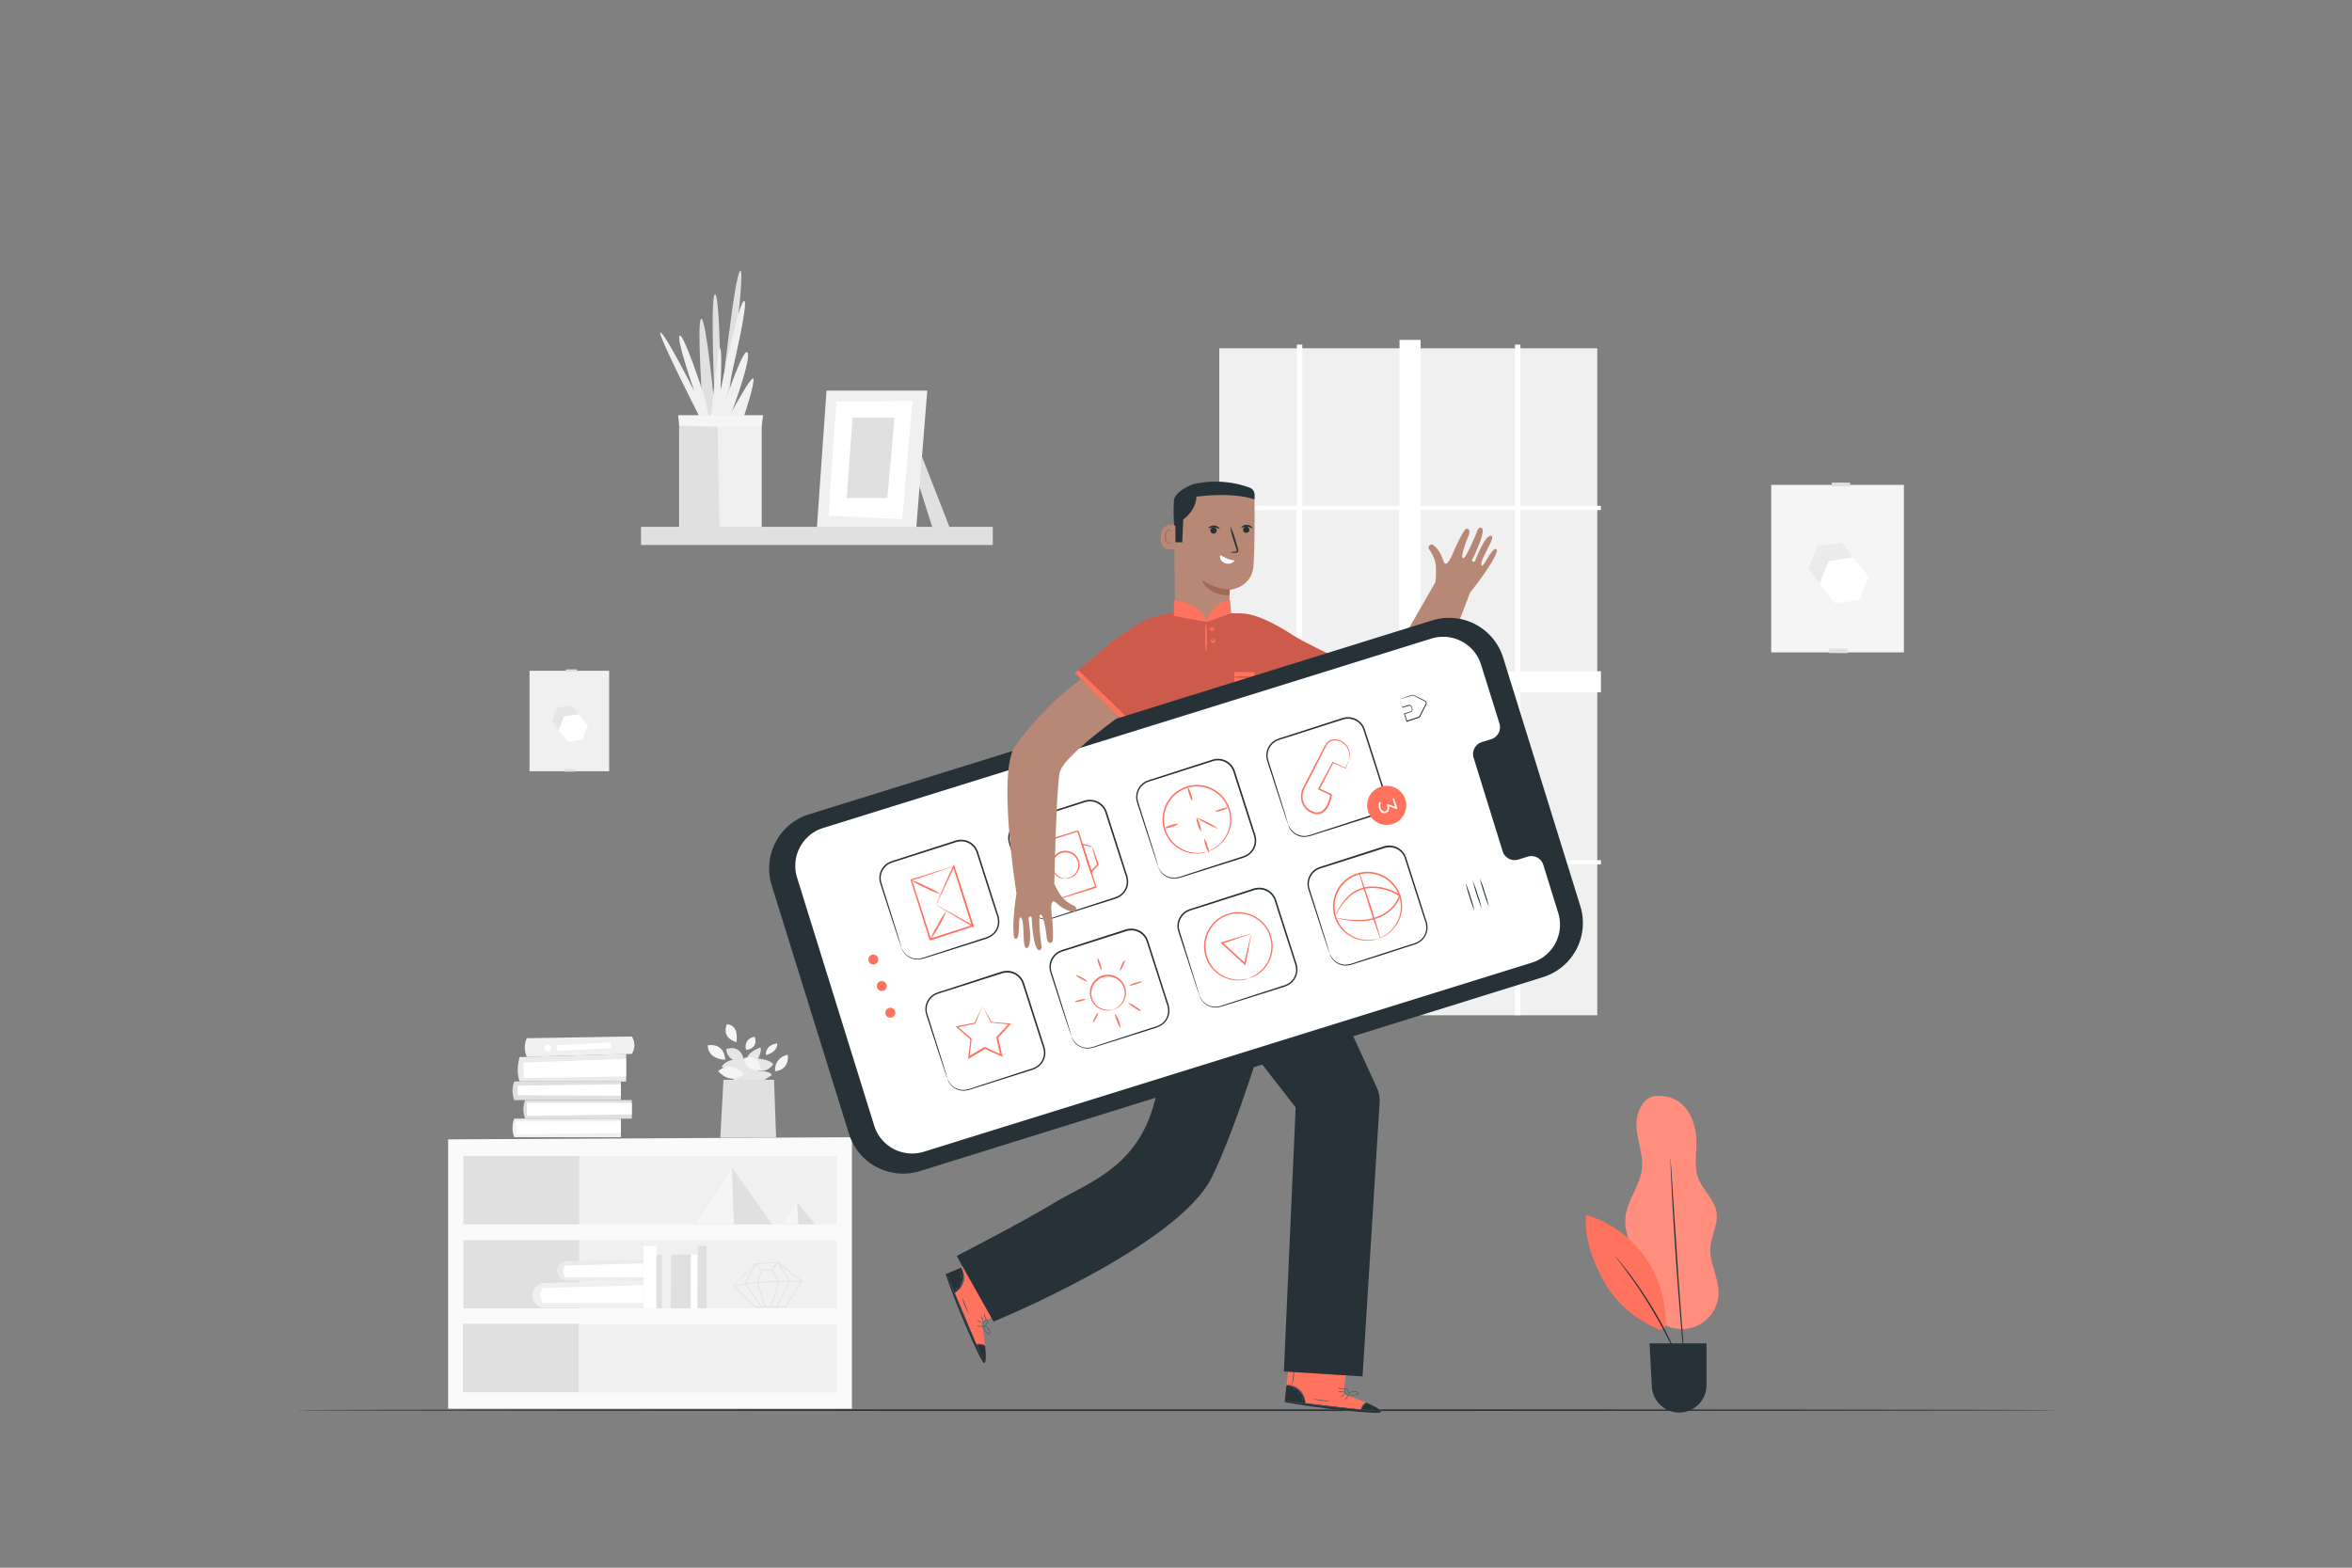 <svg xmlns="http://www.w3.org/2000/svg" viewBox="0 0 750 500"><rect x="0" y="0" width="750" height="500" fill="#808080" stroke="none"/><g id="freepik--background-complete--inject-489"><rect x="388.8" y="111.09" width="120.53" height="212.72" style="fill:#f0f0f0"></rect><path d="M510.5,162.68v-1.34H484.83V109.91H483.1v51.43H453V108.4h-6.73v52.94h-31V109.91h-1.73v51.43H388.67v1.34h24.79v51.41H388.67v6.73h24.79v53.52H388.67v1.34h24.79v48.1h1.73v-48.1h31v46.6H453v-46.6H483.1v48.1h1.73v-48.1H510.5v-1.34H484.83V220.82H510.5v-6.73H484.83V162.68Zm-95.31,0h31v51.41h-31Zm0,111.66V220.82h31v53.52Zm67.91,0H453V220.82H483.1Zm0-60.25H453V162.68H483.1Z" style="fill:#fff"></path><polygon points="142.9 363.4 142.9 449.3 271.66 449.3 271.66 362.7 142.9 363.4" style="fill:#fafafa"></polygon><rect x="147.76" y="368.73" width="119.03" height="21.73" style="fill:#f0f0f0"></rect><rect x="147.76" y="395.55" width="119.03" height="21.73" style="fill:#f0f0f0"></rect><rect x="147.76" y="422.38" width="119.03" height="21.73" style="fill:#f0f0f0"></rect><rect x="147.76" y="368.73" width="36.9" height="21.73" style="fill:#e0e0e0"></rect><rect x="147.76" y="395.55" width="36.9" height="21.73" style="fill:#e0e0e0"></rect><rect x="147.6" y="422.23" width="36.9" height="21.73" style="fill:#e0e0e0"></rect><path d="M164,362.7a8,8,0,0,1,0-5.92h34v5.92Z" style="fill:#f0f0f0"></path><polygon points="164.54 357.67 164.54 361.81 198 361.35 198 357.67 164.54 357.67" style="fill:#fff"></polygon><path d="M167.47,356.78a8,8,0,0,1,0-5.93h34v5.93Z" style="fill:#e0e0e0"></path><polygon points="168 351.74 168 355.89 201.47 355.42 201.47 351.74 168 351.74" style="fill:#fff"></polygon><path d="M165.66,344.92c-.67-2.37-.83-4.15,0-7.78l34-1v8.79Z" style="fill:#ebebeb"></path><polygon points="166.91 338.92 167.01 343.84 199.65 343.31 199.65 337.69 166.91 338.92" style="fill:#fff"></polygon><path d="M164,350.85a8,8,0,0,1,0-5.93h34v5.93Z" style="fill:#e0e0e0"></path><polygon points="165.09 346.27 165.09 349.31 198 349.49 198 345.81 165.09 346.27" style="fill:#fff"></polygon><path d="M168,337.07a7,7,0,0,1,0-5.94l33.47-.56a5.06,5.06,0,0,1,0,5.56Z" style="fill:#f0f0f0"></path><polygon points="177.56 333.4 177.56 335.15 194.8 334.28 194.8 332.46 177.56 333.4" style="fill:#fff"></polygon><path d="M175.7,334.19a1.05,1.05,0,1,1-1-1.05A1,1,0,0,1,175.7,334.19Z" style="fill:#fff"></path><polygon points="221.78 390.46 233.41 372.4 246.17 390.46 221.78 390.46" style="fill:#e0e0e0"></polygon><polygon points="233.41 372.4 233.97 390.46 221.78 390.46 233.41 372.4" style="fill:#f5f5f5"></polygon><polygon points="249.2 390.46 254.15 383.6 260.04 390.46 249.2 390.46" style="fill:#e0e0e0"></polygon><polygon points="254.15 383.6 254.62 390.46 249.2 390.46 254.15 383.6" style="fill:#f5f5f5"></polygon><polygon points="230.69 344.39 229.69 362.86 247.49 362.86 246.82 344.39 230.69 344.39" style="fill:#e0e0e0"></polygon><path d="M237.45,339.06s-5.6-.09-5.86-4.42C231.59,334.64,236.43,332.43,237.45,339.06Z" style="fill:#e6e6e6"></path><path d="M231.81,326.66s-2.12,4.07,3,5.77C234.78,332.43,236,327.08,231.81,326.66Z" style="fill:#f5f5f5"></path><path d="M225.7,333.37s-.38,4.27,5.56,4.63C231.26,338,231.26,332.64,225.7,333.37Z" style="fill:#f5f5f5"></path><path d="M238,334.9a3,3,0,0,1,2.64-4.17S242.15,334.1,238,334.9Z" style="fill:#f5f5f5"></path><path d="M244.2,336.52s-.34-3.23,3.65-3.74C247.85,332.78,248.19,335.5,244.2,336.52Z" style="fill:#f5f5f5"></path><path d="M238.22,338.21s-5.79-1.55-8.12,2c0,0,3.58,2.43,7.29,1.5l3.56-2.63s2.28-3.63,1.51-5C242.46,334.1,237.78,335.66,238.22,338.21Z" style="fill:#e6e6e6"></path><path d="M247.19,341.65s4.55-.17,4-5.2A4.71,4.71,0,0,0,247.19,341.65Z" style="fill:#f5f5f5"></path><path d="M242,337.63s3.83.45,4.53,1.78c0,0-2.44,4.28-7.18.74C239.3,340.15,238.36,337.67,242,337.63Z" style="fill:#e6e6e6"></path><path d="M237.39,341.69l-3.37-.14-.24,2.85h9.94L246,343s.46-1.31-3.92-1.42l-1.56-2h-2.71Z" style="fill:#e6e6e6"></path><path d="M237.22,342.54S233.4,338,229,341.6C229,341.6,232.72,346.36,237.22,342.54Z" style="fill:#f5f5f5"></path><path d="M242.67,341c.06.33-5,1.29-5.45-3.45C237.22,337.54,241.63,335.5,242.67,341Z" style="fill:#f5f5f5"></path><path d="M169.76,413h0a4,4,0,0,1,3.86-3.81l31.47-.73v8.64H173.72A4,4,0,0,1,169.76,413Z" style="fill:#f0f0f0"></path><path d="M173,410.84a4.64,4.64,0,0,0,0,4.74h32.14V409.9Z" style="fill:#fff"></path><path d="M177.65,405.28h0a3.07,3.07,0,0,1,3-3l24.52-.59v6.74l-24.46,0A3.09,3.09,0,0,1,177.65,405.28Z" style="fill:#ebebeb"></path><path d="M180.13,403.66a3.64,3.64,0,0,0,0,3.7l25,0v-4.42Z" style="fill:#fff"></path><polygon points="205.23 397.4 205.16 417.23 209.3 417.28 209.3 397.4 205.23 397.4" style="fill:#fff"></polygon><polygon points="214.01 400.15 213.9 417.23 220.31 417.28 220.31 400.15 214.01 400.15" style="fill:#e0e0e0"></polygon><polygon points="209.39 400.15 209.35 417.23 211.42 417.28 211.42 400.15 209.39 400.15" style="fill:#e0e0e0"></polygon><polygon points="220.35 400.15 220.31 417.23 222.38 417.28 222.38 400.15 220.35 400.15" style="fill:#fff"></polygon><polygon points="211.11 397.4 211.06 417.23 213.89 417.28 213.89 397.4 211.11 397.4" style="fill:#f0f0f0"></polygon><polygon points="222.52 397.4 222.47 417.23 225.29 417.28 225.29 397.4 222.52 397.4" style="fill:#e0e0e0"></polygon><path d="M250.49,417h-9.66l0,0-7-6.95.08-.08,7-7h0l7.09-.53,0,0,7.83,6.16Zm-9.55-.25h9.41l5.16-8.07-7.61-6-7,.52-6.79,6.8Z" style="fill:#e0e0e0"></path><polygon points="242.85 416.97 237.46 409.37 237.49 409.3 240.85 402.91 242.92 404.94 246.18 404.94 247.94 402.36 251.94 408.67 251.9 408.73 247.78 416.95 247.55 416.84 251.65 408.68 247.93 402.82 246.31 405.19 242.82 405.19 242.78 405.15 240.92 403.33 237.75 409.35 243.05 416.83 242.85 416.97" style="fill:#e0e0e0"></polygon><polygon points="233.99 410.17 233.96 409.92 241.52 408.87 249.47 408.55 255.68 408.55 255.68 408.8 249.47 408.8 241.54 409.12 233.99 410.17" style="fill:#e0e0e0"></polygon><polygon points="243.84 416.94 241.4 408.99 241.42 408.95 242.75 405.03 242.99 405.11 241.67 409 244.08 416.86 243.84 416.94" style="fill:#e0e0e0"></polygon><polygon points="246 416.93 245.76 416.86 248.14 408.69 246.14 405.13 246.36 405 248.41 408.66 248.4 408.71 246 416.93" style="fill:#e0e0e0"></polygon><rect x="564.79" y="154.65" width="42.32" height="53.42" style="fill:#f5f5f5"></rect><rect x="583.28" y="206.88" width="5.87" height="1.42" style="fill:#e0e0e0"></rect><polygon points="587.3 173.04 579.5 174.19 576.6 181.51 581.48 187.69 589.27 186.55 592.18 179.22 587.3 173.04" style="fill:#ebebeb"></polygon><polygon points="590.94 177.78 583.15 178.92 580.24 186.24 585.12 192.42 592.92 191.28 595.83 183.96 590.94 177.78" style="fill:#fff"></polygon><rect x="584.11" y="153.93" width="5.87" height="1.22" style="fill:#e0e0e0"></rect><rect x="168.86" y="213.93" width="25.38" height="32.05" style="fill:#f0f0f0"></rect><rect x="179.95" y="245.26" width="3.52" height="0.85" style="fill:#e0e0e0"></rect><polygon points="182.36 224.96 177.69 225.65 175.94 230.04 178.87 233.74 183.55 233.06 185.29 228.67 182.36 224.96" style="fill:#e6e6e6"></polygon><polygon points="184.55 227.8 179.87 228.48 178.13 232.88 181.06 236.58 185.73 235.9 187.48 231.51 184.55 227.8" style="fill:#fff"></polygon><rect x="180.45" y="213.49" width="3.52" height="0.73" style="fill:#e0e0e0"></rect><polygon points="294 145.65 302.92 168.46 297.38 168.43 292.93 154.41 294 145.65" style="fill:#e0e0e0"></polygon><polygon points="263.56 124.57 260.49 168.27 292.13 168.94 295.69 124.57 263.56 124.57" style="fill:#f0f0f0"></polygon><polygon points="266.72 128.09 264.17 164.47 287.69 165.57 290.98 127.88 266.72 128.09" style="fill:#fff"></polygon><polygon points="271.88 133.23 269.98 158.81 282.95 158.81 285.24 133.23 271.88 133.23" style="fill:#e0e0e0"></polygon><polygon points="216.57 168.62 216.57 132.68 242.89 132.68 242.89 168.59 216.57 168.62" style="fill:#f0f0f0"></polygon><path d="M231.53,132.68s6.35-46.39,4.57-46.33-6.24,42.3-6.24,42.3-.19-35-1.86-34.79,0,37,0,37-2.86-29.9-4.41-29.19.66,31,.66,31h7.28" style="fill:#e0e0e0"></path><path d="M226.75,132.68s2.2-23.12,2.92-21.54,0,13.77,0,13.77S235.77,95,237.36,96s-6.24,32.43-6.24,32.43,5.95-17.93,7.26-16-4.93,18.71-4.93,18.71,6.38-11.89,6.81-10.3-3,11.84-3,11.84Z" style="fill:#f0f0f0"></path><path d="M223,132.82s-14.07-27.62-12.33-26.76,10.73,18.7,10.73,18.7-6-17.23-4.64-17.75,7.83,19.34,7.83,19.34l1.47,6.47Z" style="fill:#f0f0f0"></path><polygon points="228.75 132.74 229.42 168.68 216.91 168.68 216.66 132.62 228.75 132.74" style="fill:#e0e0e0"></polygon><polygon points="216.6 135.85 228.72 136.06 242.89 135.85 243.33 132.42 216.26 132.42 216.6 135.85" style="fill:#f5f5f5"></polygon><rect x="204.4" y="168.03" width="112.18" height="5.78" style="fill:#e0e0e0"></rect></g><g id="freepik--Floor--inject-489"><path d="M655.94,449.76c0,.15-125.79.27-280.93.27s-280.95-.12-280.95-.27,125.76-.27,281-.27S655.94,449.61,655.94,449.76Z" style="fill:#263238"></path></g><g id="freepik--Plant--inject-489"><path d="M527.72,349.56c-4.3.69-6.22,6-5.85,10.32s2.17,8.59,1.69,12.92c-.61,5.5-4.76,10.15-5.25,15.66-.57,6.5,4,12.27,5.4,18.65.67,3.1.57,6.38,1.73,9.34a11.68,11.68,0,0,0,22.56-4c.09-5-3-9.69-2.61-14.67.28-3.68,2.43-7.17,2-10.83-.55-4.36-4.59-7.45-6-11.6s-.06-8.74-.55-13.1c-.88-7.83-5.22-13.29-13.08-12.66" style="fill:#FF725E"></path><g style="opacity:0.2"><path d="M527.72,349.56c-4.3.69-6.22,6-5.85,10.32s2.17,8.59,1.69,12.92c-.61,5.5-4.76,10.15-5.25,15.66-.57,6.5,4,12.27,5.4,18.65.67,3.1.57,6.38,1.73,9.34a11.68,11.68,0,0,0,22.56-4c.09-5-3-9.69-2.61-14.67.28-3.68,2.43-7.17,2-10.83-.55-4.36-4.59-7.45-6-11.6s-.06-8.74-.55-13.1c-.88-7.83-5.22-13.29-13.08-12.66" style="fill:#fff"></path></g><path d="M505.76,387.47c-.74,7.26,2.47,15.79,6.2,22.06a34.61,34.61,0,0,0,16.24,14.09,1.79,1.79,0,0,0,2.94-1.79,35.62,35.62,0,0,0-25.38-34.36" style="fill:#FF725E"></path><path d="M537.36,438.79a1.58,1.58,0,0,1-.21-.4c-.13-.31-.31-.71-.52-1.19-.43-1-1.08-2.53-1.91-4.36a156,156,0,0,0-7.21-13.94,151.51,151.51,0,0,0-8.61-13.12c-1.19-1.63-2.17-2.93-2.86-3.82-.32-.41-.57-.76-.78-1a2.22,2.22,0,0,1-.25-.38,2,2,0,0,1,.31.33l.85,1c.73.86,1.74,2.14,3,3.74A131.57,131.57,0,0,1,535,432.72c.8,1.85,1.41,3.36,1.8,4.42l.45,1.22A2.09,2.09,0,0,1,537.36,438.79Z" style="fill:#263238"></path><path d="M532.69,369.63a5.61,5.61,0,0,1,.08.7c0,.49.08,1.16.14,2,.12,1.77.28,4.27.47,7.35.4,6.2,1,14.78,1.61,24.25s1.33,18,1.81,24.23c.23,3.08.42,5.58.56,7.35.06.84.1,1.5.14,2a3.78,3.78,0,0,1,0,.7s0-.24-.1-.7-.12-1.15-.21-2c-.17-1.77-.4-4.26-.69-7.33-.56-6.2-1.26-14.76-1.93-24.24s-1.17-18-1.49-24.26c-.14-3.08-.26-5.58-.34-7.36,0-.84,0-1.5-.07-2A3.4,3.4,0,0,1,532.69,369.63Z" style="fill:#263238"></path><path d="M526,428.45h18.17v13.34a8.72,8.72,0,0,1-8.72,8.72h0a8.73,8.73,0,0,1-8.71-8.26Z" style="fill:#263238"></path></g><g id="freepik--Character--inject-489"><path d="M382.59,205.67h0a8.55,8.55,0,0,0,9.21-8.19c.18-4.65.34-9.36.34-9.36s7.05-.65,7.57-7.63.3-23.1.3-23.1h0A24.34,24.34,0,0,0,375.42,159l-1.08.74.36,37.54A8.56,8.56,0,0,0,382.59,205.67Z" style="fill:#b78876"></path><path d="M396.68,169.67a1,1,0,0,1,0-1.43,1,1,0,1,1,0,1.43Z" style="fill:#263238"></path><path d="M399.4,168.5c-.12.11-.77-.46-1.73-.52s-1.69.39-1.79.26.07-.27.39-.49a2.31,2.31,0,0,1,1.44-.35,2.35,2.35,0,0,1,1.37.56C399.36,168.22,399.45,168.45,399.4,168.5Z" style="fill:#263238"></path><path d="M387.56,168.35a1,1,0,0,1,.24,1.42,1,1,0,0,1-1.66-1.17A1,1,0,0,1,387.56,168.35Z" style="fill:#263238"></path><path d="M388.9,168.71c-.12.11-.77-.46-1.73-.52s-1.69.39-1.79.26.07-.27.39-.48a2.4,2.4,0,0,1,1.44-.36,2.26,2.26,0,0,1,1.37.57C388.87,168.43,389,168.66,388.9,168.71Z" style="fill:#263238"></path><path d="M392.32,176.18a4.71,4.71,0,0,1,1.57-.23c.25,0,.46-.06.48-.19a1.3,1.3,0,0,0-.13-.73l-.64-2a26.4,26.4,0,0,1-1.33-5.24,27,27,0,0,1,1.85,5.07c.21.7.4,1.36.6,2a1.6,1.6,0,0,1,.07,1.05.64.64,0,0,1-.46.38,1.69,1.69,0,0,1-.43,0A4.52,4.52,0,0,1,392.32,176.18Z" style="fill:#263238"></path><path d="M389.12,177.05c.58.26,2.67,1.64,4.64,1.67a2.68,2.68,0,0,1-3.21.86C388.51,178.69,389.12,177.05,389.12,177.05Z" style="fill:#fff"></path><path d="M392.16,188a16.25,16.25,0,0,1-9-3.15s1.84,5.16,8.85,5Z" style="fill:#a36957"></path><path d="M374.73,168.32a1.06,1.06,0,0,0-1-1.06c-1.31,0-3.44.48-3.64,4.08-.28,5.14,4.66,3.85,4.68,3.71S374.74,170.31,374.73,168.32Z" style="fill:#b78876"></path><path d="M373.62,173s-.09.06-.24.12a.88.88,0,0,1-.67,0,2.19,2.19,0,0,1-.92-2,3,3,0,0,1,.32-1.27,1.06,1.06,0,0,1,.71-.65.46.46,0,0,1,.52.28c.06.14,0,.24.05.25s.11-.07.08-.29a.5.5,0,0,0-.18-.33.68.68,0,0,0-.49-.16,1.26,1.26,0,0,0-1,.74,3.22,3.22,0,0,0-.39,1.42,2.32,2.32,0,0,0,1.19,2.29,1,1,0,0,0,.82-.09C373.61,173.15,373.64,173,373.62,173Z" style="fill:#a36957"></path><path d="M398.52,155.54a31.88,31.88,0,0,0-17.91-1.15s-6,2.09-6.27,5.3a54.93,54.93,0,0,0,.08,7.88l.37,0,.06,5.38H377l.31-7.27s4.11-2.84,4.19-7.26c2-.27,11.84-1.42,18.54.87v-1.56A2.36,2.36,0,0,0,398.52,155.54Z" style="fill:#263238"></path><path d="M313,421.57l9-3.91-7.22-16.87-13.2,5.59.38,1.07c1.74,4.77,9.16,24.11,11.44,26.81C315.89,437.28,313,421.57,313,421.57Z" style="fill:#FF725E"></path><path d="M304.28,412.44a6.41,6.41,0,0,0,2.68-3.69,6.18,6.18,0,0,0-.47-4.47l-4.71,2Z" style="fill:#263238"></path><path d="M314.15,429.35s.7,5.65-.39,5.37-9.34-19.53-12.23-28.34l.39-.13,9.42,22.54S313.69,428.39,314.15,429.35Z" style="fill:#263238"></path><path d="M301.82,406a1.26,1.26,0,0,0,.09.3l.3.85c.33.85.72,1.9,1.18,3.13,1,2.63,2.47,6.24,4.16,10.19s3.29,7.51,4.49,10.06l1.44,3,.4.81a1.64,1.64,0,0,0,.16.28,1.18,1.18,0,0,0-.12-.3c-.11-.25-.23-.52-.36-.83-.38-.82-.84-1.84-1.38-3-1.16-2.56-2.74-6.12-4.43-10.07s-3.16-7.56-4.21-10.17c-.49-1.22-.91-2.26-1.24-3.1-.13-.31-.25-.58-.35-.84A2,2,0,0,0,301.82,406Z" style="fill:#455a64"></path><path d="M311.07,428.9a7.73,7.73,0,0,1,1.71,0,7.58,7.58,0,0,1,1.62.54,2.46,2.46,0,0,0-1.59-.76A2.43,2.43,0,0,0,311.07,428.9Z" style="fill:#455a64"></path><path d="M311.47,422.84a3.54,3.54,0,0,0,1.78.29,2,2,0,0,0-.87-.25A2,2,0,0,0,311.47,422.84Z" style="fill:#455a64"></path><path d="M311.61,421.17c0,.05.26.24.65.42s.72.28.74.23-.26-.25-.65-.43S311.63,421.11,311.61,421.17Z" style="fill:#455a64"></path><path d="M312.83,419.62c-.06,0,.06.44.26.93s.42.87.47.84a2.07,2.07,0,0,0-.26-.92C313.1,420,312.89,419.6,312.83,419.62Z" style="fill:#455a64"></path><path d="M313.83,418.85A1.84,1.84,0,0,0,314,420a1.89,1.89,0,0,0,.57,1,6.12,6.12,0,0,0-.36-1A6,6,0,0,0,313.83,418.85Z" style="fill:#455a64"></path><path d="M313.19,422.79a3.25,3.25,0,0,0,.47,1.08,7.61,7.61,0,0,0,.74,1,3.66,3.66,0,0,0,.56.55.66.66,0,0,0,.45.12.46.46,0,0,0,.36-.35,2.15,2.15,0,0,0-1.63-2.21,2,2,0,0,0-.87,0,.69.69,0,0,0-.31.09,3.5,3.5,0,0,1,1.14.1,2.11,2.11,0,0,1,1,.67,1.8,1.8,0,0,1,.47,1.33c-.05.23-.29.25-.48.1a4,4,0,0,1-.52-.49,8.2,8.2,0,0,1-.77-1C313.4,423.18,313.22,422.77,313.19,422.79Z" style="fill:#455a64"></path><path d="M313.25,423.09a1.18,1.18,0,0,0,.81-.2,2,2,0,0,0,.66-.63,1.18,1.18,0,0,0,.17-1.14.46.46,0,0,0-.64-.12,1.28,1.28,0,0,0-.41.39,4,4,0,0,0-.44.79,1.87,1.87,0,0,0-.17.81s.1-.3.32-.74a4.07,4.07,0,0,1,.45-.74c.17-.24.54-.52.7-.27s0,.65-.15.91a2.11,2.11,0,0,1-.57.61A4.69,4.69,0,0,1,313.25,423.09Z" style="fill:#455a64"></path><path d="M306.58,404.35s.25.46.49,1.26a5.88,5.88,0,0,1,0,3.2,6,6,0,0,1-1.67,2.73c-.62.56-1.09.8-1.07.83a1,1,0,0,0,.34-.14,5.38,5.38,0,0,0,.83-.58,5.6,5.6,0,0,0,1.68-6.09,5,5,0,0,0-.42-.91C306.67,404.44,306.59,404.34,306.58,404.35Z" style="fill:#455a64"></path><path d="M314.35,403.09a31.91,31.91,0,0,0-3.53,1.34,29.15,29.15,0,0,0-3.44,1.54,67.26,67.26,0,0,0,7-2.88Z" style="fill:#455a64"></path><path d="M306.84,413.86a10.19,10.19,0,0,0,.8,2.56,10.72,10.72,0,0,0,1.26,2.39c.05,0-.48-1.11-1-2.47S306.9,413.84,306.84,413.86Z" style="fill:#455a64"></path><path d="M305.43,410.55c-.06,0-.2.19-.4.41s-.41.38-.38.43.31,0,.54-.28S305.48,410.57,305.43,410.55Z" style="fill:#455a64"></path><path d="M306.44,408.64c-.05,0-.18.16-.28.41s-.14.47-.09.5.19-.16.29-.42S306.5,408.66,306.44,408.64Z" style="fill:#455a64"></path><path d="M306.39,406.55c-.05,0,.05.26.06.55s0,.52,0,.55.23-.22.21-.57S306.43,406.51,306.39,406.55Z" style="fill:#455a64"></path><path d="M306.18,405.14c-.06,0-.11.14-.1.3s.06.29.12.29.11-.13.1-.3S306.24,405.14,306.18,405.14Z" style="fill:#455a64"></path><path d="M428.47,444.63l1-9.75-18.24-2-1.6,14.24,1.12.19c5,.83,25.5,3.84,29,3.18C443.59,449.79,428.47,444.63,428.47,444.63Z" style="fill:#FF725E"></path><path d="M416.25,447.72a6.38,6.38,0,0,0-1.91-4.14,6.19,6.19,0,0,0-4.12-1.79l-.56,5.1Z" style="fill:#263238"></path><path d="M435.83,447.42s5.26,2.15,4.48,3-21.6-1.45-30.69-3.25l.07-.41L434,449.59S434.76,447.35,435.83,447.42Z" style="fill:#263238"></path><path d="M409.4,446.7l.31.07.9.15,3.3.5c2.79.41,6.65.92,10.92,1.39s8.16.81,11,1l3.33.23.9,0a1.3,1.3,0,0,0,.32,0l-.31,0-.91-.09-3.32-.29c-2.8-.25-6.68-.62-10.95-1.08s-8.14-1-10.93-1.32l-3.31-.44-.9-.11A1.53,1.53,0,0,0,409.4,446.7Z" style="fill:#455a64"></path><path d="M433.92,449.88a8.09,8.09,0,0,1,.79-1.52,7.71,7.71,0,0,1,1.27-1.14,2.4,2.4,0,0,0-1.44,1A2.49,2.49,0,0,0,433.92,449.88Z" style="fill:#455a64"></path><path d="M428.84,446.56c.05,0,.34-.25.65-.64s.52-.73.48-.77-.34.24-.66.63S428.79,446.52,428.84,446.56Z" style="fill:#455a64"></path><path d="M427.45,445.62c0,.05.34-.11.68-.36s.6-.49.56-.54-.34.11-.68.36S427.41,445.57,427.45,445.62Z" style="fill:#455a64"></path><path d="M426.7,443.8a2.14,2.14,0,0,0,.94.22c.52.06,1,.07,1,0a2.14,2.14,0,0,0-.94-.22C427.14,443.74,426.71,443.73,426.7,443.8Z" style="fill:#455a64"></path><path d="M426.51,442.55a1.88,1.88,0,0,0,1,.42,1.78,1.78,0,0,0,1.11,0,6.35,6.35,0,0,0-1.07-.19A6,6,0,0,0,426.51,442.55Z" style="fill:#455a64"></path><path d="M429.63,445a3.45,3.45,0,0,0,1.17.12,8.15,8.15,0,0,0,1.28-.14,3.47,3.47,0,0,0,.75-.22.66.66,0,0,0,.33-.33A.49.49,0,0,0,433,444a2.17,2.17,0,0,0-2.73.34,2.1,2.1,0,0,0-.46.74.75.75,0,0,0-.07.31,3.41,3.41,0,0,1,.64-.94,2.13,2.13,0,0,1,1.07-.54,1.8,1.8,0,0,1,1.39.25c.17.16.08.37-.14.47a4.22,4.22,0,0,1-.69.21,8.23,8.23,0,0,1-1.24.18C430.08,445.05,429.63,445,429.63,445Z" style="fill:#455a64"></path><path d="M429.93,445.13a1.22,1.22,0,0,0,.22-.8,1.87,1.87,0,0,0-.23-.89,1.2,1.2,0,0,0-.91-.71.48.48,0,0,0-.42.51,1.3,1.3,0,0,0,.14.54,4.11,4.11,0,0,0,.48.77c.33.4.6.57.62.55s-.21-.24-.49-.64a4.8,4.8,0,0,1-.42-.76c-.13-.27-.19-.72.11-.74s.56.32.71.58a1.89,1.89,0,0,1,.25.8A4.88,4.88,0,0,1,429.93,445.13Z" style="fill:#455a64"></path><path d="M410.32,441.75s.53,0,1.34.19a5.76,5.76,0,0,1,4.36,4.33c.2.81.17,1.34.21,1.34a1.38,1.38,0,0,0,0-.37,4.54,4.54,0,0,0-.09-1,5.57,5.57,0,0,0-4.49-4.45,4.38,4.38,0,0,0-1-.08A1,1,0,0,0,410.32,441.75Z" style="fill:#455a64"></path><path d="M413,434.37a31.17,31.17,0,0,0-.57,3.72,29.62,29.62,0,0,0-.34,3.76,32.51,32.51,0,0,0,.56-3.73A33.45,33.45,0,0,0,413,434.37Z" style="fill:#455a64"></path><path d="M418.73,446.19a15.36,15.36,0,0,0,5.33.63c0-.06-1.2-.12-2.67-.3S418.75,446.13,418.73,446.19Z" style="fill:#455a64"></path><path d="M415.16,445.8c-.05,0,.07.26.16.55s.13.53.2.53.12-.27,0-.6S415.2,445.76,415.16,445.8Z" style="fill:#455a64"></path><path d="M414,444c-.05,0,0,.24.21.46s.35.35.39.31-.05-.24-.21-.45S414,443.94,414,444Z" style="fill:#455a64"></path><path d="M412.15,443c0,.06.25.08.51.21s.43.29.48.25-.07-.31-.39-.45S412.14,442.94,412.15,443Z" style="fill:#455a64"></path><path d="M410.82,442.49c0,.05.06.16.21.23s.28.09.31,0-.06-.16-.21-.24S410.85,442.43,410.82,442.49Z" style="fill:#455a64"></path><path d="M375.34,297s-1.87,37.38-7.84,56.7-21.41,23.85-31.44,30c-9.58,5.85-31,16.88-31,16.88l11.75,20.93s59-24.11,69.71-46.21C394.78,358.29,404,327,404,327Z" style="fill:#263238"></path><path d="M408.5,280.67s24.12,52.14,30.56,66.29a10,10,0,0,1,.87,4.73L434.49,439l-25.09-1.58,3.76-84.22-41.92-53.88a39.13,39.13,0,0,1-7.44-15.57,24.82,24.82,0,0,1-.64-5.66h0l45.34,2.57" style="fill:#263238"></path><path d="M477,175.12c-1.39-.51-4.34,7-4.64,5s4.68-8.73,3.2-9.21c-1.92-.61-4.87,7.28-5.17,7.93s-1.25.24-.94-.33c.43-.83,4.76-9.57,2.88-10.19-1.05-.35-1.49,1.59-1.49,1.59s-3.45,8.48-4.33,8.15,1-5.37,1.71-7,.26-2.65-.73-2.38c-.68.19-3.09,5.21-3.79,6.87s-2.54,6.23-3.47,3.24-2.77-4.95-3.64-5.13a1,1,0,0,0-.78,1.68,11.21,11.21,0,0,1,1.49,2.79,7.22,7.22,0,0,1,.56,2.47,26.24,26.24,0,0,1-.15,5.11L440,216.48,412.5,205.7l-4,15.75s36.13,16.45,38.42,15.24c5.16-2.72,21.83-47.64,21.83-47.64h0a107.56,107.56,0,0,0,6.78-9.47C477.84,175.52,477.48,175.31,477,175.12Z" style="fill:#b78876"></path><path d="M429.22,211.35c-7.64-3.93-13.05-6.26-17.22-8.94-13-8.32-16.38-6.48-19.43-6.86-2.56.79-6.36,2.28-7.79,2.55s-6.69-1.51-10.08-2.56h0c-7.89.34-12.73,3.69-20,9.06l-11.92,10,15.07,15.17,5.05-2.61c.85,6.83.64,9.5.95,17.75l-.67,33.16,49.06,2.78-2.7-31.75-1.19-25,14,7,6.91-19.78" style="fill:#FF725E"></path><g style="opacity:0.2"><path d="M429.22,211.35c-7.64-3.93-13.05-6.26-17.22-8.94-13-8.32-16.38-6.48-19.43-6.86-2.56.79-6.36,2.28-7.79,2.55s-6.69-1.51-10.08-2.56h0c-7.89.34-12.73,3.69-20,9.06l-11.92,10,15.07,15.17,5.05-2.61c.85,6.83.64,9.5.95,17.75l-.67,33.16,49.06,2.78-2.7-31.75-1.19-25,14,7,6.91-19.78"></path></g><path d="M374.34,196.47v-5.09s8.75.92,10.53,7Z" style="fill:#FF725E"></path><path d="M392.57,195.55l-.33-4.17a8.61,8.61,0,0,0-7.37,7Z" style="fill:#FF725E"></path><polyline points="342.76 214.63 357.83 229.8 359.53 228.92 343.84 213.72 342.72 214.63" style="fill:#FF725E"></polyline><polygon points="428.01 210.73 420.62 230.28 422.31 231.13 429.78 211.67 428.01 210.73" style="fill:#455a64"></polygon><polygon points="393.61 214.37 393.61 220.8 397.06 222.99 400.05 220.93 400.05 214.37 393.61 214.37" style="fill:#FF725E"></polygon><path d="M399.89,216a9.92,9.92,0,0,1-3.2.22,10.09,10.09,0,0,1-3.2-.3,9.56,9.56,0,0,1,3.2-.22A10.15,10.15,0,0,1,399.89,216Z" style="fill:#FF725E"></path><path d="M399.89,216a9.92,9.92,0,0,1-3.2.22,10.09,10.09,0,0,1-3.2-.3,9.56,9.56,0,0,1,3.2-.22A10.15,10.15,0,0,1,399.89,216Z" style="opacity:0.2"></path><path d="M384.58,208.19a21.4,21.4,0,0,1-.26-4.75,21.53,21.53,0,0,1,.26-4.76,22.28,22.28,0,0,1,.26,4.76A22.15,22.15,0,0,1,384.58,208.19Z" style="fill:#FF725E"></path><path d="M386.43,200c0-.06.22-.18.5.06a.65.65,0,0,1,.2.58.68.68,0,0,1-.57.55.7.7,0,0,1-.73-.33.67.67,0,0,1,0-.62c.18-.31.45-.28.45-.22s-.09.17-.11.35.07.34.29.31.25-.2.17-.38S386.44,200,386.43,200Z" style="fill:#FF725E"></path><path d="M387.05,203.78c0-.07.28-.07.44.25a.69.69,0,0,1,0,.61.73.73,0,1,1-1.28-.68c.2-.3.46-.27.46-.21s-.09.17-.12.36,0,.37.28.39.33-.15.32-.36S387,203.84,387.05,203.78Z" style="fill:#FF725E"></path><path d="M270.71,361.61l-24.64-79.26A18.08,18.08,0,0,1,258,259.72l198.69-61.85a18.08,18.08,0,0,1,22.64,11.89L503.93,289A18.09,18.09,0,0,1,492,311.66L293.35,373.51A18.09,18.09,0,0,1,270.71,361.61Z" style="fill:#263238"></path><path d="M496.87,291.13l-4.77-15.37a4,4,0,0,0-5.06-2.51l-2.79.86a4,4,0,0,1-5.06-2.51l-9.31-30a4,4,0,0,1,2.74-4.94l2.79-.87a4,4,0,0,0,2.74-5l-1.68-5.4L472.28,212a12.65,12.65,0,0,0-15.85-8.33L262.5,264.07a12.65,12.65,0,0,0-8.33,15.84L278.76,359a12.66,12.66,0,0,0,15.85,8.33L488.55,307A12.66,12.66,0,0,0,496.87,291.13Z" style="fill:#fff"></path><path d="M430,242.69a3.48,3.48,0,0,1-.19.61l-.62,1.71,0,.1-.09,0-4.13-1.76.21-.07c-1.21,2.33-2.7,5.2-4.38,8.46l-.11-.3,3.87,1.8.17.08,0,.17a12.77,12.77,0,0,1-.87,3.06,5.67,5.67,0,0,1-2.06,2.64,3,3,0,0,1-.83.34l-.44.11H420a2.94,2.94,0,0,1-.89-.12,3.51,3.51,0,0,1-.85-.27,5.36,5.36,0,0,1-2.69-2.35,5.92,5.92,0,0,1-.69-3.51,6.71,6.71,0,0,1,.43-1.71c.22-.55.5-1,.75-1.52,1-2,2-3.85,2.93-5.65s1.83-3.51,2.66-5.12a19.79,19.79,0,0,1,1.3-2.3,3.25,3.25,0,0,1,2.15-1.26,4.73,4.73,0,0,1,3.9,1.43,5.09,5.09,0,0,1,1.37,2.84,4.89,4.89,0,0,1-.13,2,3.29,3.29,0,0,1-.17.49c0,.11-.08.16-.08.15a6.16,6.16,0,0,0,.18-2.6,4.94,4.94,0,0,0-1.38-2.66,4.42,4.42,0,0,0-3.64-1.28,2.9,2.9,0,0,0-1.88,1.14,19.09,19.09,0,0,0-1.23,2.26l-2.62,5.14-2.91,5.67a7.91,7.91,0,0,0-1.11,3,5.25,5.25,0,0,0,.63,3.19,4.88,4.88,0,0,0,2.43,2.14,3.33,3.33,0,0,0,3,0,5.18,5.18,0,0,0,1.87-2.4,12.23,12.23,0,0,0,.84-2.92l.14.24-3.86-1.83-.21-.1.11-.2,4.5-8.41.07-.13.13.06,4.08,1.87-.13.05.71-1.68A3.15,3.15,0,0,1,430,242.69Z" style="fill:#FF725E"></path><path d="M410.83,263s.14.4.55,1.08a5.37,5.37,0,0,0,5,2.53,14.23,14.23,0,0,0,2.86-.79l7-2.27,8.44-2.74,2.31-.75a9.24,9.24,0,0,0,2.27-.92A5.16,5.16,0,0,0,441.6,255a6.78,6.78,0,0,0-.52-2.57l-.85-2.66c-.58-1.78-1.16-3.61-1.76-5.46l-3.69-11.51a5.18,5.18,0,0,0-4.26-3.53,5.9,5.9,0,0,0-2.83.4l-2.81.9L414.16,234l-5,1.59a12.57,12.57,0,0,0-2.31.85,5.23,5.23,0,0,0-1.71,1.56,5.15,5.15,0,0,0-.77,4.23c.41,1.4.86,2.76,1.26,4.05l3.85,12.26c.43,1.43.77,2.54,1,3.34.1.36.19.65.25.87a1.58,1.58,0,0,1,.07.31,1.48,1.48,0,0,1-.12-.29c-.08-.22-.18-.5-.3-.86-.27-.79-.64-1.9-1.11-3.31-1-2.91-2.32-7.08-4-12.21-.41-1.29-.87-2.62-1.3-4.06a5.63,5.63,0,0,1,.8-4.58,5.7,5.7,0,0,1,1.85-1.7,13.3,13.3,0,0,1,2.39-.9l5-1.61,10.72-3.45,2.81-.9a6.25,6.25,0,0,1,3-.42,5.67,5.67,0,0,1,4.68,3.88c1.26,3.95,2.5,7.79,3.69,11.51l1.74,5.47.85,2.66a7.21,7.21,0,0,1,.53,2.73,5.65,5.65,0,0,1-2.61,4.57,9.48,9.48,0,0,1-2.37.95l-2.32.74-8.46,2.68-7,2.2a14.2,14.2,0,0,1-2.93.75,5.41,5.41,0,0,1-5.12-2.72A4,4,0,0,1,410.83,263Z" style="fill:#263238"></path><path d="M424,304.05s.14.4.55,1.08a5.41,5.41,0,0,0,2.59,2.17,5.26,5.26,0,0,0,2.43.35,14.26,14.26,0,0,0,2.85-.78l7-2.28,8.44-2.73,2.32-.75a9.4,9.4,0,0,0,2.26-.92,5.17,5.17,0,0,0,2.37-4.19,6.85,6.85,0,0,0-.51-2.58l-.86-2.65-1.76-5.47c-1.19-3.71-2.43-7.56-3.69-11.5a5.16,5.16,0,0,0-4.25-3.53,5.89,5.89,0,0,0-2.83.4l-2.81.9L427.31,275l-5,1.59a12.84,12.84,0,0,0-2.31.85,5.2,5.2,0,0,0-2.48,5.79c.41,1.39.87,2.76,1.27,4l3.84,12.26c.44,1.42.78,2.54,1,3.34l.25.87a1,1,0,0,1,.07.31,1.48,1.48,0,0,1-.12-.29c-.07-.22-.17-.5-.3-.86-.26-.79-.64-1.9-1.11-3.31-1-2.92-2.32-7.08-4-12.21-.42-1.3-.87-2.62-1.31-4.06a5.6,5.6,0,0,1,.81-4.58,5.77,5.77,0,0,1,1.84-1.7,13.59,13.59,0,0,1,2.39-.9l5-1.61,10.71-3.45,2.81-.9a6.27,6.27,0,0,1,3.05-.42,5.68,5.68,0,0,1,4.69,3.88l3.68,11.51c.59,1.86,1.18,3.68,1.75,5.47.28.9.56,1.78.84,2.65a7.26,7.26,0,0,1,.53,2.74,5.63,5.63,0,0,1-2.6,4.56,9.21,9.21,0,0,1-2.38,1l-2.32.74L439.48,305l-7,2.19a14.09,14.09,0,0,1-2.93.76,5.53,5.53,0,0,1-2.51-.41,5.37,5.37,0,0,1-2.61-2.31A4,4,0,0,1,424,304.05Z" style="fill:#263238"></path><path d="M439.4,299.4a20.09,20.09,0,0,0,2.36-1.21,10.76,10.76,0,0,0,4.34-5.53,10.58,10.58,0,0,0-1.65-10,10.68,10.68,0,0,0-5-3.54,10.49,10.49,0,0,0-11.87,3.81,10.42,10.42,0,0,0-2,5.78,10.66,10.66,0,0,0,11.21,11.06,21.36,21.36,0,0,0,2.62-.38,8.53,8.53,0,0,1-2.6.59,10.8,10.8,0,0,1-7-1.88,11,11,0,0,1-3.4-3.75,11.12,11.12,0,0,1-1.33-5.66,10.37,10.37,0,0,1,.56-3.12,10.55,10.55,0,0,1,1.52-2.94,11,11,0,0,1,12.44-4,11,11,0,0,1,5.22,3.72,10.93,10.93,0,0,1,1.62,10.41,10.79,10.79,0,0,1-4.59,5.58A8.46,8.46,0,0,1,439.4,299.4Z" style="fill:#FF725E"></path><path d="M440.12,299.24c-.14,0-1.75-4.6-3.6-10.38s-3.24-10.49-3.11-10.53,1.75,4.6,3.61,10.37S440.26,299.2,440.12,299.24Z" style="fill:#FF725E"></path><path d="M426,292.77a1.73,1.73,0,0,1,.48,0l1.37.21a18.49,18.49,0,0,0,2.15.29,24.94,24.94,0,0,0,2.87.14,17.1,17.1,0,0,0,7.27-1.39,12.94,12.94,0,0,0,3.57-2.51,10.41,10.41,0,0,0,2.43-3.95l.1.28c-.17-.12-.39-.24-.59-.36a15.86,15.86,0,0,0-9-2.23,10.89,10.89,0,0,0-6.78,3.15,17.84,17.84,0,0,0-3.13,4.14,16.68,16.68,0,0,1-.94,1.68,2.74,2.74,0,0,1,.17-.47c.14-.3.3-.76.6-1.3a16.36,16.36,0,0,1,3-4.31,11.22,11.22,0,0,1,7-3.37,16.21,16.21,0,0,1,9.28,2.26l.62.38.17.11-.06.17a10.68,10.68,0,0,1-2.57,4.18,13.09,13.09,0,0,1-3.73,2.58,17.11,17.11,0,0,1-7.47,1.33,21.88,21.88,0,0,1-2.9-.23,16.76,16.76,0,0,1-2.16-.37l-1.35-.31A1.53,1.53,0,0,1,426,292.77Z" style="fill:#FF725E"></path><path d="M287.42,302.16s.14.4.55,1.08a5.46,5.46,0,0,0,2.59,2.17,5.26,5.26,0,0,0,2.43.35,14.34,14.34,0,0,0,2.86-.78l7-2.28,8.43-2.73,2.32-.75a9.4,9.4,0,0,0,2.26-.92,5.17,5.17,0,0,0,2.37-4.19,6.85,6.85,0,0,0-.51-2.58l-.86-2.65-1.76-5.47c-1.19-3.71-2.42-7.56-3.69-11.5a5.16,5.16,0,0,0-4.25-3.53,5.89,5.89,0,0,0-2.83.4l-2.81.9-10.73,3.42-5,1.59a13.64,13.64,0,0,0-2.31.84,5.37,5.37,0,0,0-1.71,1.57,5.15,5.15,0,0,0-.76,4.23c.4,1.39.86,2.76,1.26,4.05l3.84,12.26c.44,1.42.78,2.54,1,3.34.11.36.19.65.26.87a1.14,1.14,0,0,1,.06.31l-.11-.29L287,301c-.26-.79-.64-1.9-1.11-3.31-1-2.92-2.32-7.08-4-12.21-.41-1.3-.87-2.62-1.3-4.06a5.56,5.56,0,0,1,.8-4.58,5.77,5.77,0,0,1,1.84-1.7,13.59,13.59,0,0,1,2.39-.9l5-1.61,10.71-3.45,2.81-.9a6.27,6.27,0,0,1,3.05-.42,5.68,5.68,0,0,1,4.69,3.88l3.68,11.51c.59,1.86,1.18,3.68,1.75,5.47.28.9.57,1.78.84,2.65a7.26,7.26,0,0,1,.53,2.74,5.63,5.63,0,0,1-2.6,4.56,9.21,9.21,0,0,1-2.38,1l-2.31.74-8.46,2.68-7,2.19A14,14,0,0,1,293,306a5.58,5.58,0,0,1-2.52-.41,5.37,5.37,0,0,1-2.61-2.31A4,4,0,0,1,287.42,302.16Z" style="fill:#263238"></path><path d="M304.09,276.32a1.57,1.57,0,0,1,.14.32c.09.27.21.6.35,1,.32,1,.76,2.24,1.3,3.85,1.13,3.42,2.69,8.16,4.53,13.76l.08.22-.23.08-13.56,4.37-.33-.17h0v-.06l0-.08-.05-.17-.11-.33-.21-.67-.42-1.31-.83-2.59-1.58-5-2.79-8.84-.07-.2.2-.06,10-3.08,2.73-.82a7.69,7.69,0,0,1,.93-.25,9,9,0,0,1-1,.37l-2.74.93-9.78,3.25.14-.26c.86,2.65,1.83,5.62,2.86,8.81.52,1.6,1.05,3.26,1.6,5,.28.85.55,1.71.83,2.58.14.44.28.87.43,1.32l.21.66.1.33.06.17,0,.08,0,0v0h0l-.33-.17,13.58-4.32-.16.29-4.26-13.68c-.5-1.65-.9-3-1.2-3.94-.12-.43-.23-.78-.31-1.07S304.09,276.33,304.09,276.32Z" style="fill:#FF725E"></path><path d="M298.47,288.61a6.6,6.6,0,0,1,.93.46l2.45,1.34c2.09,1.14,5,2.77,8.46,4.72l-.34.27c-.93-2.86-2-6.09-3.08-9.49l-3-9.52.44,0c-1.66,3.58-3.1,6.61-4.13,8.76-.5,1-.91,1.86-1.22,2.51a6.65,6.65,0,0,1-.49.92,6.61,6.61,0,0,1,.34-.88c.28-.65.64-1.5,1.09-2.52.94-2.18,2.31-5.3,4-9l.25-.55.19.58,3.07,9.5,3,9.51.19.58-.53-.3c-3.5-2-6.43-3.78-8.46-5l-2.35-1.42A8.15,8.15,0,0,1,298.47,288.61Z" style="fill:#FF725E"></path><path d="M300,285.2a26.85,26.85,0,0,1-4.86-2,26.58,26.58,0,0,1-4.64-2.5,26.85,26.85,0,0,1,4.86,2A26.12,26.12,0,0,1,300,285.2Z" style="fill:#FF725E"></path><path d="M296.62,299.68A27.47,27.47,0,0,1,299,295a26.75,26.75,0,0,1,2.78-4.48,27.47,27.47,0,0,1-2.33,4.73A26.24,26.24,0,0,1,296.62,299.68Z" style="fill:#FF725E"></path><path d="M369.29,276.34s.14.4.55,1.08a5.41,5.41,0,0,0,2.59,2.17,5.22,5.22,0,0,0,2.42.35,14.16,14.16,0,0,0,2.86-.78l7-2.28,8.44-2.73,2.31-.75a9.65,9.65,0,0,0,2.27-.92,5.2,5.2,0,0,0,2.37-4.19,6.87,6.87,0,0,0-.52-2.58l-.85-2.65c-.58-1.78-1.16-3.61-1.76-5.47-1.19-3.71-2.43-7.56-3.69-11.5a5.16,5.16,0,0,0-4.26-3.53,5.9,5.9,0,0,0-2.83.4l-2.81.9-10.72,3.42-5,1.59a13.34,13.34,0,0,0-2.31.84,5.37,5.37,0,0,0-1.71,1.57,5.15,5.15,0,0,0-.77,4.23c.41,1.39.86,2.76,1.26,4.05L368,271.82c.43,1.42.77,2.54,1,3.34.1.36.19.65.25.87a1.58,1.58,0,0,1,.07.31,1.48,1.48,0,0,1-.12-.29c-.08-.22-.18-.5-.3-.86l-1.12-3.31c-.95-2.92-2.32-7.08-4-12.21-.41-1.3-.87-2.62-1.3-4.06a5.63,5.63,0,0,1,.8-4.58,5.7,5.7,0,0,1,1.85-1.7,13.3,13.3,0,0,1,2.39-.9l5-1.61,10.72-3.45,2.81-.9a6.25,6.25,0,0,1,3.05-.42,5.66,5.66,0,0,1,4.68,3.88l3.69,11.51,1.74,5.47c.29.89.57,1.78.85,2.65a7.07,7.07,0,0,1,.52,2.74,5.58,5.58,0,0,1-2.6,4.56,9.15,9.15,0,0,1-2.37,1l-2.32.74-8.46,2.67-7,2.2a14.25,14.25,0,0,1-2.93.76,5.6,5.6,0,0,1-2.52-.41,5.34,5.34,0,0,1-2.6-2.31A4,4,0,0,1,369.29,276.34Z" style="fill:#263238"></path><path d="M385,271.57a21.1,21.1,0,0,0,2.34-1.21A10.59,10.59,0,0,0,390,254.91a9.85,9.85,0,0,0-2.18-2.09,9.68,9.68,0,0,0-2.81-1.43,10.45,10.45,0,0,0-11.81,3.78,9.83,9.83,0,0,0-1.45,2.8,9.93,9.93,0,0,0-.56,3,10.6,10.6,0,0,0,1.23,5.4,10.44,10.44,0,0,0,3.22,3.64,10.74,10.74,0,0,0,6.72,2,24.77,24.77,0,0,0,2.61-.38,8.38,8.38,0,0,1-2.6.58,10.66,10.66,0,0,1-6.94-1.86,10.84,10.84,0,0,1-3.39-3.74,11,11,0,0,1-1.33-5.63,10.21,10.21,0,0,1,.57-3.11,10.48,10.48,0,0,1,1.5-2.94,10.95,10.95,0,0,1,12.4-4,10.43,10.43,0,0,1,2.93,1.51,10.06,10.06,0,0,1,2.26,2.2,10.93,10.93,0,0,1,2.19,5.36,10.79,10.79,0,0,1-5.14,10.56A8.48,8.48,0,0,1,385,271.57Z" style="fill:#FF725E"></path><path d="M385.5,272a5.52,5.52,0,0,1-1-2.17,5.75,5.75,0,0,1-.48-2.33,5.45,5.45,0,0,1,1,2.17A5.79,5.79,0,0,1,385.5,272Z" style="fill:#FF725E"></path><path d="M371.29,264.18a5.52,5.52,0,0,1,2.17-1,5.45,5.45,0,0,1,2.33-.47,5.68,5.68,0,0,1-2.17,1A5.6,5.6,0,0,1,371.29,264.18Z" style="fill:#FF725E"></path><path d="M387.3,259a5.68,5.68,0,0,1,2.17-1,5.57,5.57,0,0,1,2.33-.48,10.76,10.76,0,0,1-4.5,1.44Z" style="fill:#FF725E"></path><path d="M380.21,255.49a5.79,5.79,0,0,1-1-2.17,5.49,5.49,0,0,1-.47-2.33,5.52,5.52,0,0,1,1,2.17A5.45,5.45,0,0,1,380.21,255.49Z" style="fill:#FF725E"></path><path d="M388.6,264.39a30.86,30.86,0,0,1-7.13-3.67,30.86,30.86,0,0,1,7.13,3.67Z" style="fill:#FF725E"></path><path d="M383,265.26a5.88,5.88,0,0,1-1-2.19,5.64,5.64,0,0,1-.48-2.35,5.7,5.7,0,0,1,1,2.19A5.64,5.64,0,0,1,383,265.26Z" style="fill:#FF725E"></path><path d="M328.49,289.42s.14.4.54,1.08a5.44,5.44,0,0,0,2.6,2.17,5.2,5.2,0,0,0,2.42.35,13.69,13.69,0,0,0,2.86-.78l7-2.27,8.44-2.74,2.31-.75a9.4,9.4,0,0,0,2.26-.92,5.15,5.15,0,0,0,2.37-4.19,6.85,6.85,0,0,0-.51-2.58c-.28-.87-.57-1.75-.85-2.65-.58-1.78-1.17-3.61-1.76-5.46-1.2-3.72-2.43-7.57-3.7-11.51a5.17,5.17,0,0,0-4.25-3.53,5.9,5.9,0,0,0-2.83.4l-2.81.9-10.72,3.42-5,1.59a12.84,12.84,0,0,0-2.31.85,5.2,5.2,0,0,0-1.7,1.56,5.11,5.11,0,0,0-.77,4.23c.41,1.4.86,2.76,1.26,4.05,1.62,5.15,2.93,9.33,3.84,12.26.44,1.42.78,2.54,1,3.34l.26.87a1.58,1.58,0,0,1,.07.31,1.48,1.48,0,0,1-.12-.29l-.31-.86c-.26-.79-.63-1.9-1.11-3.31-.95-2.92-2.32-7.08-4-12.21-.41-1.29-.87-2.62-1.3-4.06a5.56,5.56,0,0,1,.8-4.58,5.77,5.77,0,0,1,1.84-1.7,13.59,13.59,0,0,1,2.39-.9l5-1.61,10.71-3.45,2.81-.9a6.31,6.31,0,0,1,3.06-.42,5.68,5.68,0,0,1,4.68,3.88l3.68,11.51q.9,2.79,1.75,5.47l.85,2.66a7.17,7.17,0,0,1,.52,2.73,5.61,5.61,0,0,1-2.6,4.56,9.29,9.29,0,0,1-2.37,1l-2.32.74L344,290.32l-7,2.19a13.64,13.64,0,0,1-2.93.76,5.47,5.47,0,0,1-2.52-.41,5.37,5.37,0,0,1-2.61-2.31A4.16,4.16,0,0,1,328.49,289.42Z" style="fill:#263238"></path><path d="M335.72,287.24a9.58,9.58,0,0,1,1-.37l2.78-.95,9.89-3.29-.14.27c-1.64-5.07-3.62-11.2-5.76-17.79l.33.16h-.06l-.05,0-.12,0-.23.07-.46.15-.92.29-1.82.58-3.52,1.13-6.56,2.08.15-.29c1.63,5.23,3,9.65,4,12.83.47,1.54.84,2.78,1.12,3.69.11.4.21.73.29,1l.09.36s-.05-.09-.13-.3-.19-.56-.33-.93l-1.22-3.6c-1.05-3.2-2.52-7.65-4.26-12.91l-.07-.22.22-.08,6.55-2.11L340,266l1.81-.58.92-.3.46-.15.23-.07.12,0,.05,0h.06l.33.17c2.1,6.61,4.05,12.74,5.67,17.82l.06.21-.2.06-10.08,3.12-2.77.83A7.79,7.79,0,0,1,335.72,287.24Z" style="fill:#FF725E"></path><path d="M348.3,270.15a7.6,7.6,0,0,1,.63,1.52c.35,1,.84,2.37,1.4,4l0,.13-.09.1-2.13,2.42-.3.33-.14-.43c-.17-.54-.35-1.11-.54-1.68-.9-2.81-1.69-5.37-2.24-7.25l-.1-.31.31.07c2,.5,3.23.92,3.16,1.06s-1.23-.29-3.24-.69l.22-.24c.64,1.85,1.49,4.39,2.39,7.2l.53,1.69-.43-.1,2.16-2.38-.05.23c-.51-1.69-.93-3.1-1.21-4.11A7,7,0,0,1,348.3,270.15Z" style="fill:#FF725E"></path><path d="M339.66,280.19c0-.05.39,0,1-.21a4.26,4.26,0,0,0,2.29-1.51,4.07,4.07,0,1,0-6.53-.18,4.27,4.27,0,0,0,2.2,1.64c.63.2,1,.21,1,.26a2.37,2.37,0,0,1-1.07-.07,4.19,4.19,0,0,1-2.44-1.61,4.46,4.46,0,0,1-.59-4.27,4.52,4.52,0,0,1,8.52.23,4.45,4.45,0,0,1-.82,4.23,4.26,4.26,0,0,1-2.52,1.48A2.28,2.28,0,0,1,339.66,280.19Z" style="fill:#FF725E"></path><path d="M341.68,330.55a10.42,10.42,0,0,0,.54,1.08,5.41,5.41,0,0,0,2.59,2.18,5.26,5.26,0,0,0,2.43.35,13.76,13.76,0,0,0,2.86-.79l7-2.27,8.43-2.74,2.32-.74a9.4,9.4,0,0,0,2.26-.92,5.17,5.17,0,0,0,2.37-4.2,6.8,6.8,0,0,0-.51-2.57c-.28-.87-.57-1.75-.85-2.65q-.87-2.68-1.76-5.47c-1.2-3.71-2.43-7.56-3.7-11.5a5.16,5.16,0,0,0-4.25-3.53,5.9,5.9,0,0,0-2.83.4l-2.81.89L345,301.5l-5,1.59a13.64,13.64,0,0,0-2.31.84A5.37,5.37,0,0,0,336,305.5a5.15,5.15,0,0,0-.76,4.23c.4,1.39.86,2.76,1.26,4,1.61,5.15,2.93,9.33,3.84,12.26.44,1.42.78,2.54,1,3.34l.26.87c.05.2.07.3.07.3s-.05-.09-.12-.28l-.31-.86c-.26-.79-.64-1.9-1.11-3.31-1-2.92-2.32-7.08-4-12.21-.41-1.3-.87-2.62-1.3-4.06a5.55,5.55,0,0,1,.8-4.58,5.77,5.77,0,0,1,1.84-1.7,13.59,13.59,0,0,1,2.39-.9l5-1.61,10.71-3.45,2.81-.91a6.41,6.41,0,0,1,3.06-.41,5.68,5.68,0,0,1,4.68,3.88l3.68,11.51c.59,1.86,1.18,3.68,1.75,5.47.28.89.57,1.78.85,2.65a7.46,7.46,0,0,1,.52,2.74,5.63,5.63,0,0,1-2.6,4.56,9.21,9.21,0,0,1-2.38,1l-2.31.74-8.46,2.67-7,2.2a14.25,14.25,0,0,1-2.93.76,5.58,5.58,0,0,1-2.52-.41,5.37,5.37,0,0,1-2.61-2.31A3.75,3.75,0,0,1,341.68,330.55Z" style="fill:#263238"></path><path d="M355,322c0-.05.46-.19,1.19-.67a5.52,5.52,0,0,0,2.17-2.82,5.32,5.32,0,1,0-8.12,2.6,5.55,5.55,0,0,0,3.42,1c.86,0,1.33-.2,1.34-.15s-.1.06-.33.14a4.57,4.57,0,0,1-1,.21,5.56,5.56,0,0,1-3.64-.94,5.7,5.7,0,0,1-2.49-4.91,5.63,5.63,0,0,1,1.08-3.18,5.73,5.73,0,0,1,6.53-2.09,5.73,5.73,0,0,1,3.55,7.4,5.53,5.53,0,0,1-2.41,2.88,4.16,4.16,0,0,1-.94.41C355.12,322,355,322,355,322Z" style="fill:#FF725E"></path><path d="M360.15,314.32c0-.14.81-.53,1.9-.88s2-.53,2.06-.39-.8.53-1.9.88S360.19,314.46,360.15,314.32Z" style="fill:#FF725E"></path><path d="M363.86,322.45a5.76,5.76,0,0,1-2.15-1.05c-1.11-.71-1.95-1.38-1.87-1.5A5.69,5.69,0,0,1,362,321C363.1,321.66,363.94,322.33,363.86,322.45Z" style="fill:#FF725E"></path><path d="M357.15,309.56c-.13-.06.09-.83.48-1.72s.82-1.55,1-1.5-.08.82-.49,1.72S357.27,309.63,357.15,309.56Z" style="fill:#FF725E"></path><path d="M351.22,309.35c-.13,0-.52-.76-.86-1.8a4.18,4.18,0,0,1-.38-2c.14,0,.53.76.87,1.8S351.36,309.3,351.22,309.35Z" style="fill:#FF725E"></path><path d="M357.29,327.83a7,7,0,0,1-1.1-2.23,7.28,7.28,0,0,1-.77-2.37,5.36,5.36,0,0,1,1.25,2.18A5.47,5.47,0,0,1,357.29,327.83Z" style="fill:#FF725E"></path><path d="M348.55,326.08c-.13-.06.12-.81.56-1.66s.89-1.49,1-1.42-.12.81-.56,1.66S348.68,326.15,348.55,326.08Z" style="fill:#FF725E"></path><path d="M342.69,319.55c0-.14.71-.44,1.67-.68s1.75-.31,1.78-.17-.71.44-1.66.67S342.73,319.69,342.69,319.55Z" style="fill:#FF725E"></path><path d="M343.09,311c.07-.12.94.23,1.93.79s1.75,1.12,1.68,1.24-.93-.23-1.93-.79S343,311.1,343.09,311Z" style="fill:#FF725E"></path><path d="M382.48,317.47s.14.4.55,1.08a5.36,5.36,0,0,0,2.59,2.18,5.22,5.22,0,0,0,2.42.35,13.59,13.59,0,0,0,2.86-.79l7-2.27,8.44-2.74,2.31-.75a9,9,0,0,0,2.26-.91,5.15,5.15,0,0,0,2.37-4.2,6.61,6.61,0,0,0-.51-2.57c-.28-.87-.56-1.76-.85-2.65-.58-1.79-1.16-3.61-1.76-5.47-1.2-3.71-2.43-7.56-3.7-11.5a5.14,5.14,0,0,0-4.25-3.53,5.78,5.78,0,0,0-2.83.39l-2.81.9-10.72,3.42-5,1.59a14,14,0,0,0-2.31.85,5.31,5.31,0,0,0-1.7,1.56,5.16,5.16,0,0,0-.77,4.23c.41,1.4.86,2.77,1.26,4.06L381.14,313c.43,1.42.77,2.54,1,3.34.1.36.18.65.25.87a1.81,1.81,0,0,1,.07.3s-.05-.09-.12-.28l-.3-.86L380.94,313c-.95-2.92-2.32-7.08-4-12.21-.41-1.3-.87-2.63-1.3-4.07a5.56,5.56,0,0,1,.8-4.57,5.66,5.66,0,0,1,1.84-1.7,13.11,13.11,0,0,1,2.39-.9l5-1.61,10.71-3.45,2.82-.91a6.5,6.5,0,0,1,3.05-.42,5.69,5.69,0,0,1,4.68,3.89l3.68,11.51c.6,1.85,1.18,3.68,1.75,5.47.29.89.57,1.78.85,2.65a7.26,7.26,0,0,1,.52,2.74,5.58,5.58,0,0,1-2.6,4.56,9.15,9.15,0,0,1-2.37,1l-2.32.73L398,318.37l-7,2.2a14.25,14.25,0,0,1-2.93.76,5.6,5.6,0,0,1-2.52-.41,5.42,5.42,0,0,1-2.61-2.31A4.13,4.13,0,0,1,382.48,317.47Z" style="fill:#263238"></path><path d="M398.17,312a20.78,20.78,0,0,0,2.34-1.2,10.69,10.69,0,0,0,4.31-5.49,10.47,10.47,0,0,0-1.64-9.92,9.81,9.81,0,0,0-2.17-2.09,9.54,9.54,0,0,0-2.79-1.42,10.45,10.45,0,0,0-11.79,3.77,10,10,0,0,0-1.44,2.79,9.87,9.87,0,0,0-.56,3,10.61,10.61,0,0,0,11.14,11,23.68,23.68,0,0,0,2.6-.38,8.25,8.25,0,0,1-2.59.58,10.6,10.6,0,0,1-6.92-1.86,10.78,10.78,0,0,1-3.38-3.73,10.94,10.94,0,0,1-1.33-5.61,11.1,11.1,0,0,1,2.07-6,11.1,11.1,0,0,1,5.53-4,11,11,0,0,1,6.83.06,10.24,10.24,0,0,1,2.92,1.51,10,10,0,0,1,2.26,2.19,10.82,10.82,0,0,1,1.61,10.34,10.67,10.67,0,0,1-4.55,5.54A8.11,8.11,0,0,1,398.17,312Z" style="fill:#FF725E"></path><path d="M399,297.76c0-.05-.13.92-.44,2.63s-.76,4.19-1.35,7.08l-.09.42-.32-.29-3.61-3.3-3.66-3.38-.31-.29.4-.12c2.78-.88,5.18-1.58,6.83-2.05s2.59-.75,2.55-.7-.28.11-.74.28l-1.94.69c-1.65.58-3.9,1.38-6.55,2.24l.09-.41,3.68,3.36c1.27,1.17,2.48,2.28,3.59,3.32l-.4.13c.59-2.76,1.16-5.1,1.57-6.82.19-.79.36-1.46.49-2A7,7,0,0,1,399,297.76Z" style="fill:#FF725E"></path><path d="M302.1,344s.14.4.55,1.08a5.32,5.32,0,0,0,5,2.53,14.41,14.41,0,0,0,2.86-.79l7-2.27,8.43-2.74,2.32-.75a8.65,8.65,0,0,0,2.26-.92,5.16,5.16,0,0,0,2.37-4.19,6.76,6.76,0,0,0-.51-2.57l-.86-2.65q-.86-2.69-1.76-5.47-1.78-5.58-3.69-11.5a5.16,5.16,0,0,0-4.25-3.53,5.76,5.76,0,0,0-2.83.39l-2.81.9-10.73,3.42-5,1.59a13.65,13.65,0,0,0-2.31.85,5.2,5.2,0,0,0-2.48,5.79c.41,1.4.87,2.76,1.27,4.05l3.84,12.26c.44,1.43.78,2.55,1,3.35l.26.87a1.18,1.18,0,0,1,.06.3l-.12-.29c-.07-.22-.17-.5-.3-.85-.26-.79-.64-1.9-1.11-3.31-1-2.92-2.32-7.08-4-12.21-.42-1.3-.87-2.63-1.3-4.07a5.53,5.53,0,0,1,.8-4.57,5.69,5.69,0,0,1,1.84-1.71,13.54,13.54,0,0,1,2.39-.89l5-1.61L316,311l2.81-.91a6.51,6.51,0,0,1,3.05-.42,5.69,5.69,0,0,1,4.69,3.89l3.68,11.5c.59,1.86,1.18,3.69,1.75,5.48.28.89.57,1.78.84,2.65a7.26,7.26,0,0,1,.53,2.74,5.65,5.65,0,0,1-2.6,4.56,10,10,0,0,1-2.38,1l-2.31.73-8.46,2.68-7,2.2a14,14,0,0,1-2.92.76,5.44,5.44,0,0,1-2.52-.42,5.37,5.37,0,0,1-2.61-2.31A3.91,3.91,0,0,1,302.1,344Z" style="fill:#263238"></path><path d="M313.18,320.92s-.05.15-.15.4l-.43,1.1c-.37.94-.89,2.29-1.58,4l0,.07-.08,0-5.76,1.21.1-.36,4.45,3.85.09.08v.12c-.21,1.84-.43,3.8-.65,5.85l-.39-.25,5-3c.11,0-.24,0,.24,0h.05l0,0,.09,0,.17.08.34.15.68.31,1.35.62,2.63,1.21-.35.29c-.46-2-.89-3.92-1.3-5.74l0-.12.09-.09,4-4.31.13.35-5.85-.58H316l0-.07c-.88-1.59-1.54-2.87-2-3.77-.22-.42-.4-.76-.54-1l-.2-.38s.07.08.2.3.34.57.58,1c.51.85,1.29,2.13,2.25,3.78l-.12-.08,5.86.47.42,0-.29.32-3.95,4.35.05-.21c.43,1.81.87,3.73,1.33,5.72l.12.51-.47-.22-2.64-1.2-1.35-.61-.68-.31-.34-.16-.17-.08-.09,0,0,0h.2l-5.05,3-.44.26.06-.51c.24-2,.47-4,.69-5.84l.08.21L305,327.65l-.32-.28.41-.08,5.77-1.12-.11.09c.77-1.74,1.4-3.1,1.82-4,.19-.41.34-.75.47-1A2.15,2.15,0,0,1,313.18,320.92Z" style="fill:#FF725E"></path><path d="M444.12,262.79a6.23,6.23,0,1,1,4-7.83A6.23,6.23,0,0,1,444.12,262.79Z" style="fill:#FF725E"></path><path d="M441.94,259.28c-.87.28-1.75-.14-2.15-1.4a2.82,2.82,0,0,1,.07-2.08l.51.12a2.45,2.45,0,0,0-.09,1.81c.28.86.83,1.21,1.48,1s.89-.77.58-1.74l-.11-.37.39-.13,2.27.87-.85-2.67.47-.15,1.08,3.35-.38.12-2.33-.88C443.18,258.27,442.77,259,441.94,259.28Z" style="fill:#fff"></path><path d="M279,307.54a1.59,1.59,0,1,1,1-2A1.59,1.59,0,0,1,279,307.54Z" style="fill:#FF725E"></path><path d="M281.7,316a1.59,1.59,0,1,1,1-2A1.59,1.59,0,0,1,281.7,316Z" style="fill:#FF725E"></path><path d="M284.42,324.51a1.59,1.59,0,1,1,1-2A1.59,1.59,0,0,1,284.42,324.51Z" style="fill:#FF725E"></path><path d="M474.77,289.12a33.76,33.76,0,0,1-1.58-4.4,35.75,35.75,0,0,1-1.28-4.5,34.86,34.86,0,0,1,1.58,4.4A35.24,35.24,0,0,1,474.77,289.12Z" style="fill:#263238"></path><path d="M472.49,289.85a69.17,69.17,0,0,1-2.86-8.9,33.09,33.09,0,0,1,1.58,4.4A35.24,35.24,0,0,1,472.49,289.85Z" style="fill:#263238"></path><path d="M470.21,290.58a35.61,35.61,0,0,1-1.58-4.4,34.62,34.62,0,0,1-1.27-4.5,35.88,35.88,0,0,1,1.57,4.4A35.24,35.24,0,0,1,470.21,290.58Z" style="fill:#263238"></path><path d="M446.31,223s.1.25.26.69.4,1.15.66,1.88l-.11-.06,1.37-.45c.26-.08.48-.18.8-.25a.79.79,0,0,1,.83.48,9,9,0,0,1,.3.92.84.84,0,0,1-.57.91l-2,.65.09-.18.78,2.39-.19-.1,3-1,.76-.24c.22-.07.31-.23.43-.49l.71-1.37c.24-.45.46-.89.69-1.33l.33-.64a1.06,1.06,0,0,0,.21-.58.59.59,0,0,0-.25-.48c-.16-.1-.39-.21-.57-.31l-1.14-.59c-.73-.37-1.43-.78-2-1a1.74,1.74,0,0,0-.91.15l-.84.26-1.37.4-.88.26-.33.08s.08-.05.27-.12l.85-.3,1.36-.47.86-.29a1.94,1.94,0,0,1,1-.18c.71.28,1.34.65,2.1,1l1.14.59c.2.1.38.18.61.32a.9.9,0,0,1,.38.69,1.41,1.41,0,0,1-.24.74l-.33.64c-.22.44-.44.88-.68,1.33l-.7,1.37a1,1,0,0,1-.61.64l-.76.25-3,1-.15,0,0-.14c-.27-.83-.52-1.63-.77-2.4l0-.14.14,0,2-.63a.55.55,0,0,0,.4-.62c-.06-.26-.18-.6-.26-.86a.59.59,0,0,0-.58-.35c-.24.05-.52.16-.77.23l-1.38.42-.09,0,0-.08-.58-2A5.15,5.15,0,0,1,446.31,223Z" style="fill:#263238"></path><path d="M342.41,288.85a11.47,11.47,0,0,1-2.67-1.7,7.82,7.82,0,0,1-1.7-1.88,34.84,34.84,0,0,1-1.85-3.32s.63-30.57,1.75-35.62,18.73-17.62,18.73-17.62l-11.86-12.17a94.29,94.29,0,0,0-21.18,21.58c-5.64,8.27.49,46.74.5,46.78a90.27,90.27,0,0,0-1,9.92c0,4.67.38,4.68.93,4.59,1.46-.24.36-8.21,1.59-6.63s.21,9.9,1.73,9.59c2-.41.67-8.73.61-9.44s1-.82,1-.18c0,.93.54,10.67,2.49,10.29,1.07-.21.51-2.11.51-2.11s-1.15-9.08-.22-9.23,1.79,5.16,1.95,7,1.08,2.44,1.81,1.71c.5-.5.14-6.06-.06-7.84s-.85-6.68,1.43-4.53,4.84,2.95,5.68,2.69A1,1,0,0,0,342.41,288.85Z" style="fill:#b78876"></path></g></svg>